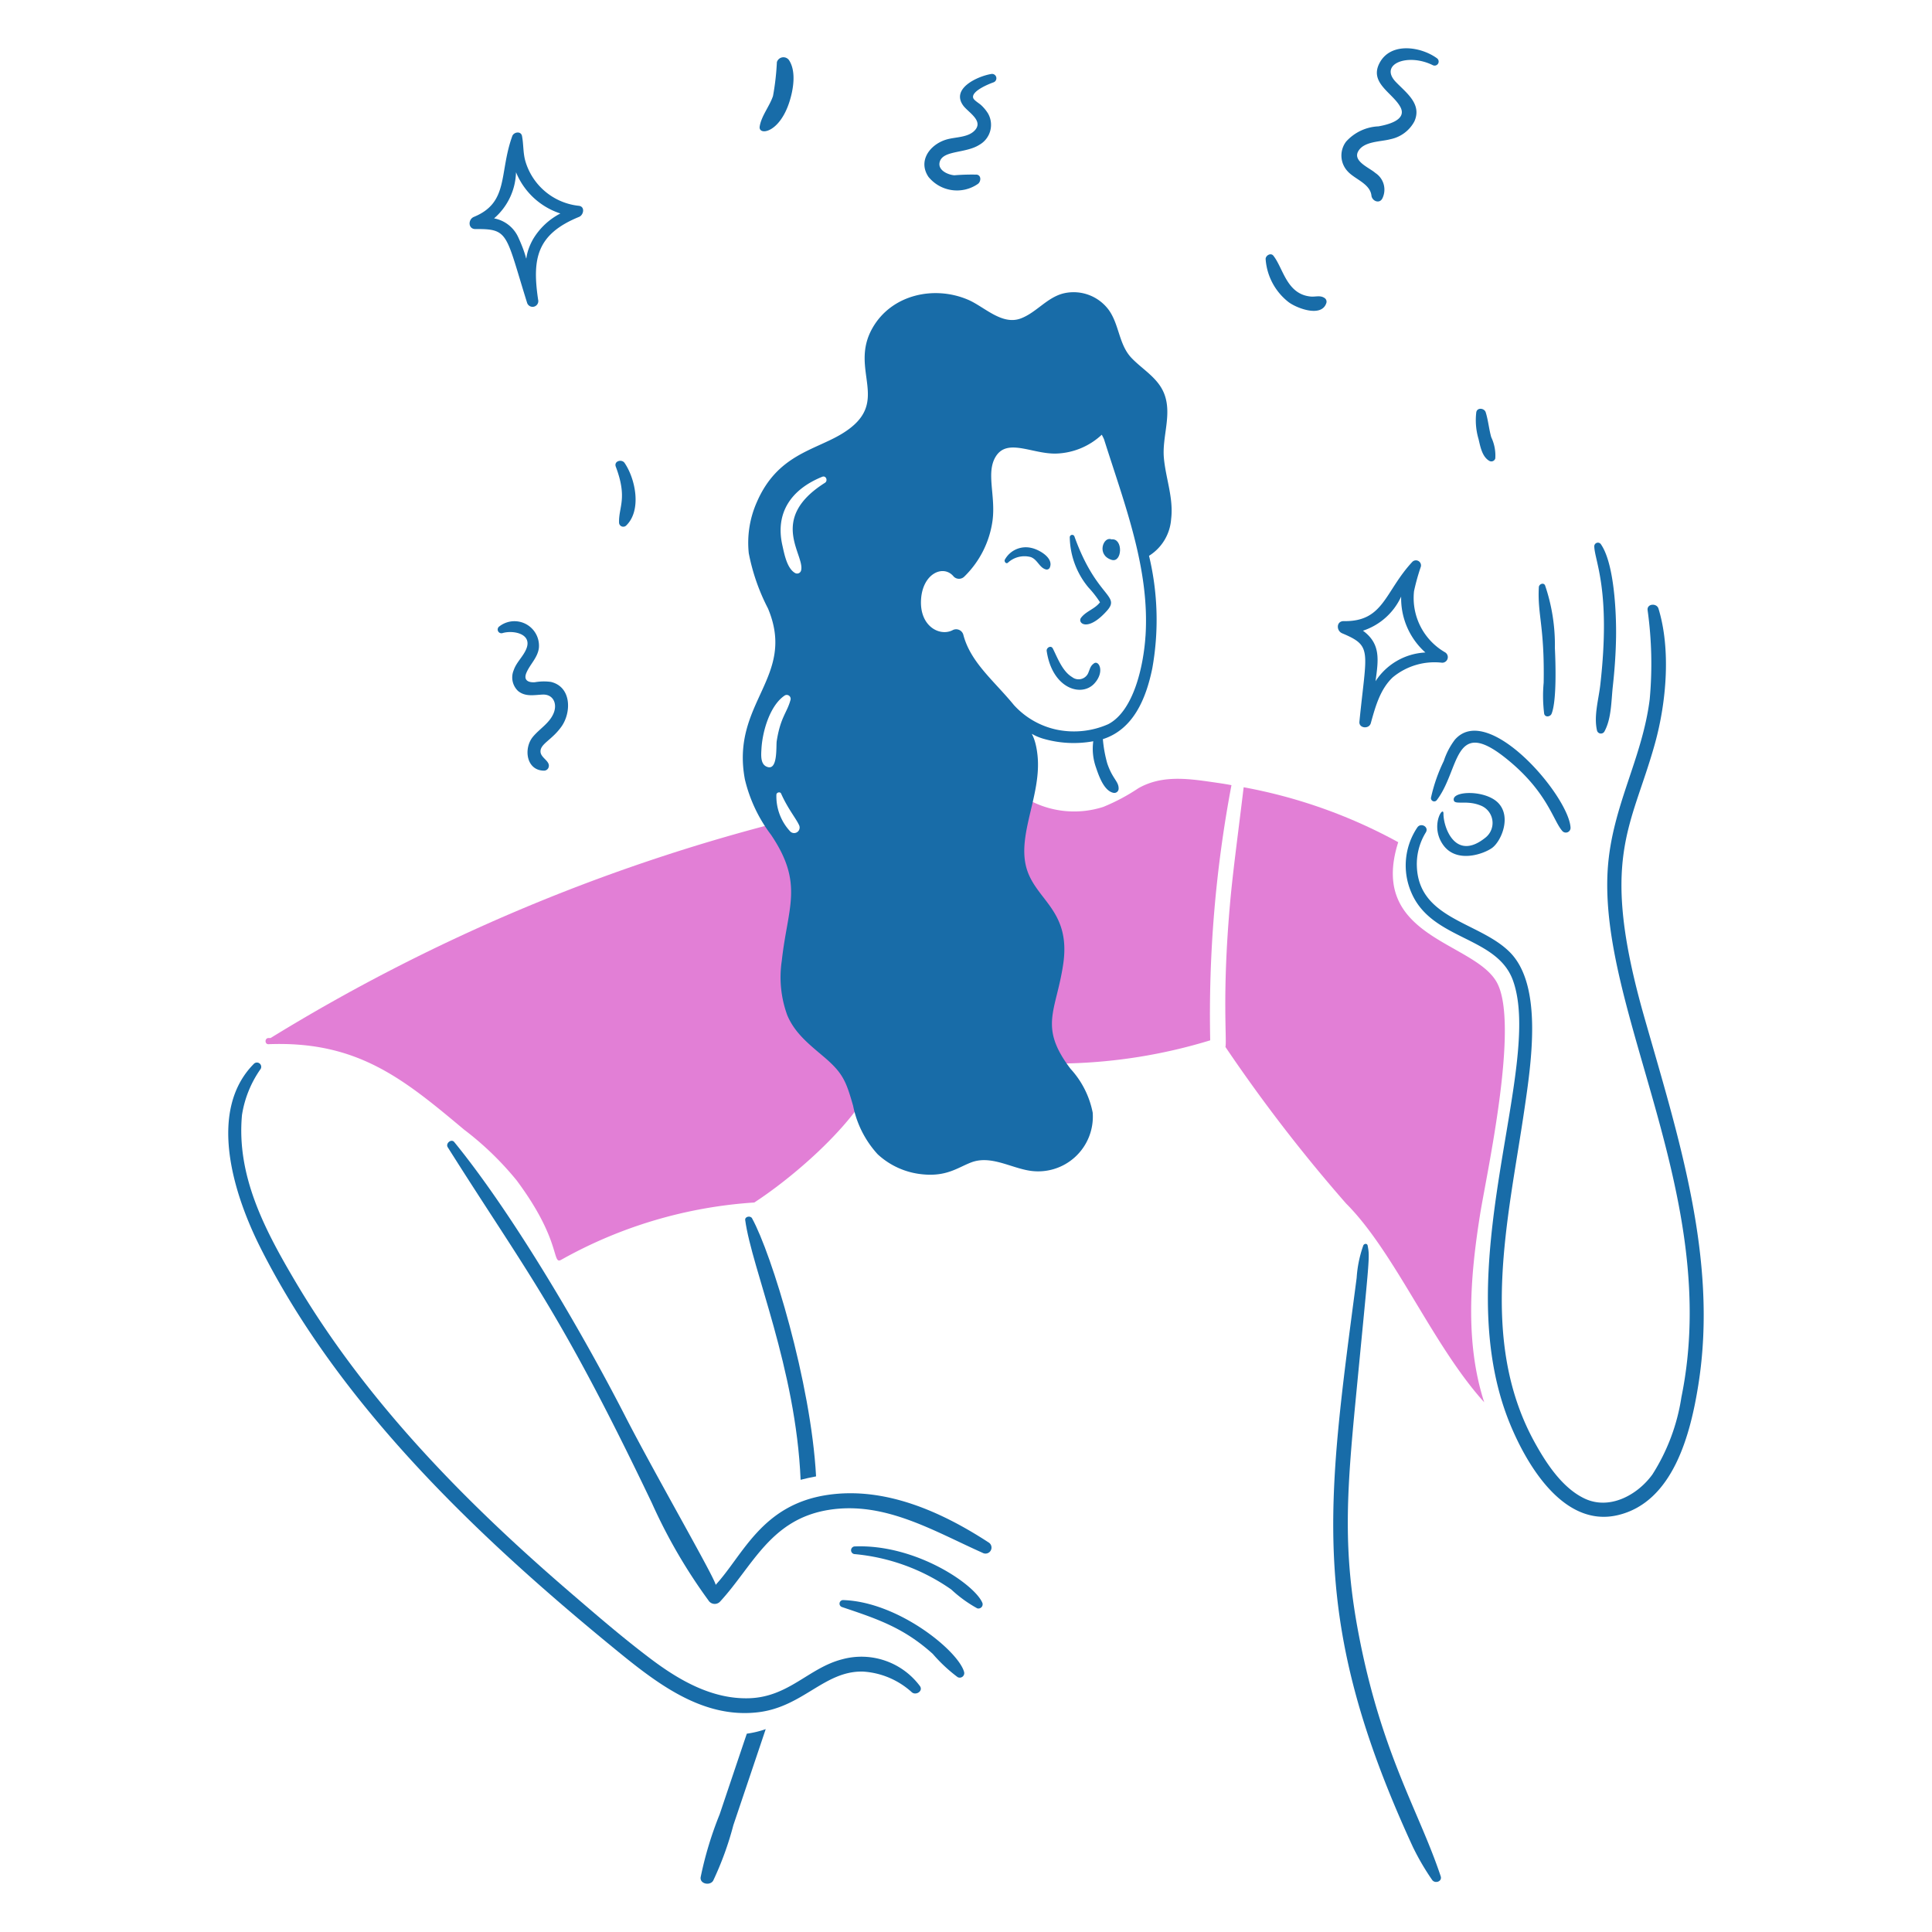 <svg viewBox="0 0 512 512" xmlns="http://www.w3.org/2000/svg"><g transform="matrix(2.56,0,0,2.56,0,0)"><path d="M125.448,80.955c-2.6-.377-5.219-.712-7.6.64a20.349,20.349,0,0,1-3.634,1.934,9.835,9.835,0,0,1-7.959-.858c-2.842-1.675-2.945-2.068-7.1-1.413-7.193,1.133-12.127,2.237-15.95,3.2.017.067.388,1.749.4,1.817.073.318-1.363,1.061-1.734,1.161-.252.068-.824-1.683-1.043-1.851-.033-.017-.067-.017-.084-.033a.77.77,0,0,1-.32-.371A191.054,191.054,0,0,0,28.01,107.456c-.067,0-.151,0-.218,0-.405.008-.4.655,0,.639,9.217-.359,13.989,3.6,20.258,8.85a31.781,31.781,0,0,1,5.434,5.25c4.644,6.236,3.645,8.738,4.594,8.228a47.066,47.066,0,0,1,20.006-5.94c3.629-2.359,8.944-6.872,11.525-11,2.037-3.26.855-4.692,2.608-7.218.666-.959,3.56,2.736,6.377,3.231,2.147.377,9.843.573,12.014.588a54.93,54.93,0,0,0,14.672-2.389,127.709,127.709,0,0,1,2.2-26.416C126.761,81.14,126.105,81.05,125.448,80.955Z" fill="#e27fd6"></path><path d="M104.332,58.257a2.527,2.527,0,0,1,2.372-.589c.705.257.89,1.1,1.565,1.279a.348.348,0,0,0,.387-.151c.485-1-1.043-1.887-1.868-2.07a2.477,2.477,0,0,0-2.776,1.228C103.945,58.123,104.129,58.407,104.332,58.257Z" fill="#186ca8"></path><path d="M111.23,55.548a.249.249,0,0,0-.488.068,8.331,8.331,0,0,0,1.935,5.2,10.9,10.9,0,0,1,1.195,1.531c-.538.707-1.455.92-1.969,1.615-.383.519.658,1.526,2.676-.723C116.052,61.6,113.509,61.887,111.23,55.548Z" fill="#186ca8"></path><path d="M115.05,55.834c-.82-.351-1.58,1.615.017,2.12C116.183,58.308,116.3,55.678,115.05,55.834Z" fill="#186ca8"></path><path d="M108.353,67.394c.581,3.909,3.617,4.82,4.947,3.348,1.09-1.208.456-2.428-.051-2.07-.354.251-.387.488-.555.892a1.09,1.09,0,0,1-1.716.522c-.992-.59-1.5-1.976-1.985-2.945C108.8,66.751,108.3,67.057,108.353,67.394Z" fill="#186ca8"></path><path d="M165.039,56.541c.017,1.51,1.742,4.489.623,14.352-.172,1.514-.694,3.232-.337,4.745a.418.418,0,0,0,.757.1c.743-1.344.71-3.18.875-4.677.188-1.7.311-3.416.337-5.115.037-2.43-.177-7.558-1.548-9.574A.377.377,0,0,0,165.039,56.541Z" fill="#186ca8"></path><path d="M159.3,60.781c-.154,2.886.6,4,.5,9.894a14.836,14.836,0,0,0,.051,3.2c.086.421.641.338.774,0,.538-1.368.409-5.323.336-6.78a19.142,19.142,0,0,0-1.009-6.478C159.807,60.259,159.319,60.461,159.3,60.781Z" fill="#186ca8"></path><path d="M59.945,21.308a6.48,6.48,0,0,1-5.569-4.661c-.233-.842-.174-1.7-.336-2.557-.1-.555-.853-.436-1.01,0-1.386,3.844-.325,6.865-3.971,8.362-.621.255-.622,1.27.168,1.262,3.468-.037,3.1.473,5.334,7.622a.594.594,0,0,0,1.144-.32c-.631-4.257-.142-6.773,4.24-8.564C60.42,22.258,60.584,21.4,59.945,21.308Zm-4.761,3.449c-1.312,2.335-.055,3.041-1.515-.151a3.44,3.44,0,0,0-2.523-2,6.539,6.539,0,0,0,2.271-4.778A7.446,7.446,0,0,0,58.011,22.1,7.058,7.058,0,0,0,55.184,24.757Z" fill="#186ca8"></path><path d="M149.593,67.528a6.493,6.493,0,0,1-3.214-6.326,22.1,22.1,0,0,1,.707-2.541.525.525,0,0,0-.875-.505c-2.882,3.094-2.95,6.212-7.1,6.142-.791-.014-.794,1-.169,1.262,3.172,1.336,2.517,1.735,1.784,9.153-.068.69,1,.792,1.178.151.469-1.678.955-3.5,2.271-4.745a6.783,6.783,0,0,1,5.115-1.514A.579.579,0,0,0,149.593,67.528Zm-7.2,2.995c.307-2.237.556-3.872-1.3-5.233a6.621,6.621,0,0,0,3.954-3.533,7.525,7.525,0,0,0,2.507,5.788A6.537,6.537,0,0,0,142.392,70.523Z" fill="#186ca8"></path><path d="M80.422,6.434a26.022,26.022,0,0,1-.4,3.5c-.351,1.06-1.21,2.07-1.38,3.163-.15.961,2.031.723,3.079-2.558.4-1.247.719-3.1-.017-4.273A.708.708,0,0,0,80.422,6.434Z" fill="#186ca8"></path><path d="M131.017,26.81a6.2,6.2,0,0,0,2.39,4.476c.84.624,3.418,1.622,3.9.067a.457.457,0,0,0-.218-.522c-.44-.283-.909-.085-1.414-.134-2.488-.246-2.824-2.919-3.853-4.224C131.558,26.135,131.021,26.44,131.017,26.81Z" fill="#186ca8"></path><path d="M148.752,6.03c-1.647-1.2-4.773-1.713-5.94.488-1.089,2.055,1.314,3.062,2.137,4.526.775,1.379-1.312,1.87-2.254,2.036a4.783,4.783,0,0,0-3.349,1.582,2.387,2.387,0,0,0,.168,3.079c.743.823,2.314,1.263,2.457,2.507.064.555.816.887,1.127.3a2.056,2.056,0,0,0-.723-2.642c-.6-.54-2.369-1.209-1.767-2.255s2.321-.964,3.348-1.245a3.613,3.613,0,0,0,2.457-1.834c.814-1.8-.831-2.954-1.918-4.088-1.77-1.848,1.222-3.031,3.836-1.733A.419.419,0,0,0,148.752,6.03Z" fill="#186ca8"></path><path d="M52,65.543c1.077-.334,3.124.031,2.49,1.615-.323.806-1.026,1.38-1.312,2.221a1.932,1.932,0,0,0,.454,2.154c.758.621,1.649.408,2.541.37,1.077-.046,1.526.907,1.161,1.868-.409,1.074-1.463,1.65-2.171,2.507-.974,1.179-.707,3.474,1.144,3.5a.5.5,0,0,0,.454-.269c.32-.69-.772-1.01-.807-1.682-.043-.826,1.151-1.195,2.154-2.592,1.062-1.479,1.062-4.131-1.077-4.644a5.353,5.353,0,0,0-1.666.034c-.724.047-1.2-.237-.858-1.009.384-.877,1.148-1.531,1.279-2.541a2.541,2.541,0,0,0-4.106-2.221A.387.387,0,0,0,52,65.543Z" fill="#186ca8"></path><path d="M102.6,7.662c-1.378.231-4.2,1.49-2.877,3.281.5.677,2.068,1.53,1.228,2.507-.708.824-2.069.708-3.029,1.01-1.665.523-2.909,2.186-1.817,3.836a3.8,3.8,0,0,0,5.132.74c.319-.237.37-.875-.118-.959a22.509,22.509,0,0,0-2.322.068c-.656-.047-1.769-.523-1.514-1.4.353-1.21,2.687-.843,4.122-1.767a2.372,2.372,0,0,0,.875-3.23,4.107,4.107,0,0,0-.69-.841c-.2-.2-.754-.506-.841-.758-.245-.709,1.651-1.473,2.12-1.632A.45.45,0,0,0,102.6,7.662Z" fill="#186ca8"></path><path d="M152.824,42.677a6.865,6.865,0,0,0,.235,2.776c.188.79.367,1.822,1.111,2.254a.424.424,0,0,0,.622-.252,4.437,4.437,0,0,0-.42-2.2c-.238-.841-.308-1.732-.572-2.574C153.662,42.24,152.917,42.154,152.824,42.677Z" fill="#186ca8"></path><path d="M63.748,48.313c1.235,3.278.287,4.155.337,5.788a.435.435,0,0,0,.74.3c1.624-1.574.96-4.823-.168-6.478C64.362,47.494,63.527,47.725,63.748,48.313Z" fill="#186ca8"></path><path d="M153.211,125.762c.664-4.186,4.136-19.774,1.733-24.078-2.361-4.226-13.334-4.616-10.2-14.5a53.268,53.268,0,0,0-16-5.687c-.688,5.679-1.141,8.934-1.43,12.249-.805,9.208-.3,13.86-.455,14.638a163.214,163.214,0,0,0,12.485,16.2c5.058,5.059,8.945,14.654,14.3,20.578C151.646,138.97,152.188,132.207,153.211,125.762Z" fill="#e27fd6"></path><path d="M141.13,128.925a12.391,12.391,0,0,0-.69,3.365c-3.092,23.584-5.031,35.369,5.822,58.907a25.635,25.635,0,0,0,1.985,3.4c.288.436,1.076.186.892-.37-2.207-6.647-6.108-12.629-8.48-25-1.659-8.649-1.258-14.609-.32-24.33,1.458-15.119,1.471-14.657,1.245-15.934C141.533,128.673,141.21,128.739,141.13,128.925Z" fill="#186ca8"></path><path d="M170.205,105.252c-4.671-16.41-1.349-19.472,1.093-28.2,1.244-4.446,1.659-9.91.387-14.05-.181-.59-1.2-.521-1.127.151a40.213,40.213,0,0,1,.219,9.238c-.775,6.182-3.9,11.078-4.341,17.532-1,14.837,11.859,34.007,7.622,54.718a20.644,20.644,0,0,1-3,7.992c-1.547,2.138-4.444,3.723-7.033,2.49-2.324-1.106-4-3.7-5.2-5.889-5.785-10.585-2.694-23.018-1.043-34.224.74-5.021,1.958-13.009-1.5-16.455-3.142-3.134-9.4-3.382-9.608-8.85a6.246,6.246,0,0,1,.926-3.534c.351-.573-.508-1.045-.875-.521a7.045,7.045,0,0,0-.623,6.747c2.117,4.977,8.883,4.474,10.533,9.136,3.173,8.962-6.921,29.784-.32,45.867,1.768,4.307,5.569,10.731,11.122,9.456,5.8-1.333,7.58-8.479,8.379-13.528C177.882,130.325,173.725,117.617,170.205,105.252Z" fill="#186ca8"></path><path d="M148.752,82.806c2.374-3.12,1.691-8.609,7.033-4.392,4.422,3.491,4.99,6.581,5.973,7.639a.488.488,0,0,0,.825-.336c-.1-3.2-8.515-13.142-11.98-9.137a7.5,7.5,0,0,0-1.144,2.2,16.913,16.913,0,0,0-1.313,3.752A.336.336,0,0,0,148.752,82.806Z" fill="#186ca8"></path><path d="M82.879,153.188c.522-.135,1.06-.252,1.6-.353-.521-9.737-4.605-23.058-6.629-26.72-.168-.3-.757-.185-.707.186C77.823,131.331,82.392,141.635,82.879,153.188Z" fill="#186ca8"></path><path d="M77.31,179.47c-.185.538-2.058,6.106-2.81,8.345a37.34,37.34,0,0,0-1.969,6.512c-.1.707.981.911,1.3.353a32.787,32.787,0,0,0,2.086-5.737c.707-2.1,2.945-8.733,3.348-9.944A10.027,10.027,0,0,1,77.31,179.47Z" fill="#186ca8"></path><path d="M26.294,110.114c-4.744,4.761-2.3,13.193.724,19.165,8.156,16.109,22.126,29.513,36.141,41.021,4.474,3.673,9.358,7.675,15.345,6.949,4.641-.563,6.855-4.31,10.836-4.207a8.243,8.243,0,0,1,5.048,2.137c.419.371,1.211-.117.841-.639a7.548,7.548,0,0,0-8.026-2.776c-3.477.881-5.535,3.918-9.675,4.038-3.786.109-7.183-1.836-10.112-4.038-2.91-2.189-5.671-4.576-8.43-6.949-10.889-9.369-21.107-19.783-28.452-32.222-3.145-5.327-6.062-10.881-5.485-17.162a11.277,11.277,0,0,1,1.935-4.778A.443.443,0,0,0,26.294,110.114Z" fill="#186ca8"></path><path d="M46.35,118.763c8.131,12.9,11.507,16.69,21.133,36.831a55.613,55.613,0,0,0,5.856,10.079.762.762,0,0,0,1.178.151c3.419-3.7,5.222-8.557,11.29-9.523,5.772-.92,10.845,2.188,15.9,4.442a.622.622,0,0,0,.623-1.077c-4.865-3.17-10.719-5.793-16.658-4.913-6.844,1.014-8.75,6.244-11.606,9.331.387.051-6.2-11.348-9.359-17.508-4.446-8.671-11.61-20.914-17.684-28.352C46.721,117.854,46.1,118.36,46.35,118.763Z" fill="#186ca8"></path><path d="M88.431,160.877a20.729,20.729,0,0,1,10.045,3.668,13.418,13.418,0,0,0,2.693,1.952.437.437,0,0,0,.538-.538c-.725-1.889-6.888-6.14-13.259-5.872A.4.4,0,0,0,88.431,160.877Z" fill="#186ca8"></path><path d="M87.17,166.363c3.7,1.242,6.393,2.147,9.388,4.845a16.247,16.247,0,0,0,2.575,2.407.467.467,0,0,0,.673-.522c-.559-2.153-6.784-7.272-12.519-7.454A.37.37,0,0,0,87.17,166.363Z" fill="#186ca8"></path><path d="M120.485,47.405c-.2-2.2.869-4.508.033-6.647-.643-1.647-2.223-2.488-3.382-3.7-1.315-1.378-1.259-3.418-2.339-4.947a4.525,4.525,0,0,0-4.66-1.75c-1.752.415-2.844,2-4.476,2.608-1.952.724-3.766-1.217-5.435-1.935-3.511-1.51-7.935-.551-9.91,2.928-2.52,4.438,2.171,7.718-3.18,10.953-2.854,1.726-6.653,2.156-8.783,7.05a10.393,10.393,0,0,0-.841,5.3A21.084,21.084,0,0,0,79.5,62.985c2.994,7.129-3.888,9.73-2.389,17.7a15.381,15.381,0,0,0,2.709,5.737c3.425,5.082,1.719,7.462,1.11,13.04A11.43,11.43,0,0,0,81.5,105.1c.775,1.851,2.269,3.015,3.752,4.274,2.013,1.707,2.33,2.54,3.063,5.1a10.46,10.46,0,0,0,2.54,5.014,7.927,7.927,0,0,0,4.577,2.07c2.567.279,3.72-.7,5.115-1.229,2-.754,4.038.539,6.024.858a5.662,5.662,0,0,0,6.545-6.006,9.354,9.354,0,0,0-2.3-4.543c-3.313-4.37-1.486-5.935-.757-10.8.874-5.839-3.161-6.718-3.9-10.4-.685-3.393,1.657-7.334,1.245-11.239-.3-2.875-1.381-2.35.522-1.75a11.291,11.291,0,0,0,5.249.286,5.776,5.776,0,0,0,.286,2.726c.286.841.811,2.392,1.784,2.608a.445.445,0,0,0,.555-.421c.013-.772-.627-.985-1.178-2.625a13.4,13.4,0,0,1-.454-2.507c3.163-1.009,4.476-4.206,5.115-7.319a28.382,28.382,0,0,0-.336-11.66,4.893,4.893,0,0,0,2.288-3.8C121.5,51.562,120.674,49.524,120.485,47.405ZM79.312,79.34c-.606-.3-.518-1.228-.488-1.8.1-1.847.89-4.542,2.423-5.552a.406.406,0,0,1,.589.454c-.361,1.347-1.037,1.777-1.43,4.274C80.321,77.253,80.557,79.962,79.312,79.34Zm2.507,6.747a5.327,5.327,0,0,1-1.447-3.8c-.013-.252.384-.369.488-.134.673,1.525,1.544,2.574,1.851,3.247A.571.571,0,0,1,81.819,86.087ZM85.4,49.979c-5.957,3.761-2.035,7.477-2.474,9.086a.426.426,0,0,1-.622.252c-.843-.485-1.111-1.968-1.312-2.86-.768-3.394.934-5.808,4.122-7.1C85.522,49.192,85.723,49.777,85.4,49.979Zm33.18,15.867c-.195,3-1.186,7.726-3.853,9.119a8.787,8.787,0,0,1-5.4.555A8.328,8.328,0,0,1,104.971,73c-2.056-2.514-4.515-4.436-5.249-7.3a.772.772,0,0,0-1.128-.454c-1.328.663-3.423-.421-3.247-3.2.173-2.723,2.349-3.639,3.382-2.356a.774.774,0,0,0,1.094,0,9.991,9.991,0,0,0,2.927-5.821c.336-2.61-.718-4.981.354-6.646,1.212-1.885,3.79-.2,6.242-.27A7.242,7.242,0,0,0,114.057,45c.084.168.168.319.236.487C116.421,52.224,119.035,58.9,118.583,65.846Z" fill="#186ca8"></path><path d="M150.5,82.863c.128.474,1.327-.046,2.715.5a1.937,1.937,0,0,1,.586,3.325c-3.135,2.553-4.385-1.046-4.373-2.448.009-.955-1.433,1.256-.034,3.223s4.246.927,5.085.3c.928-.7,1.978-3.149.666-4.592S150.229,81.846,150.5,82.863Z" fill="#186ca8"></path></g></svg>